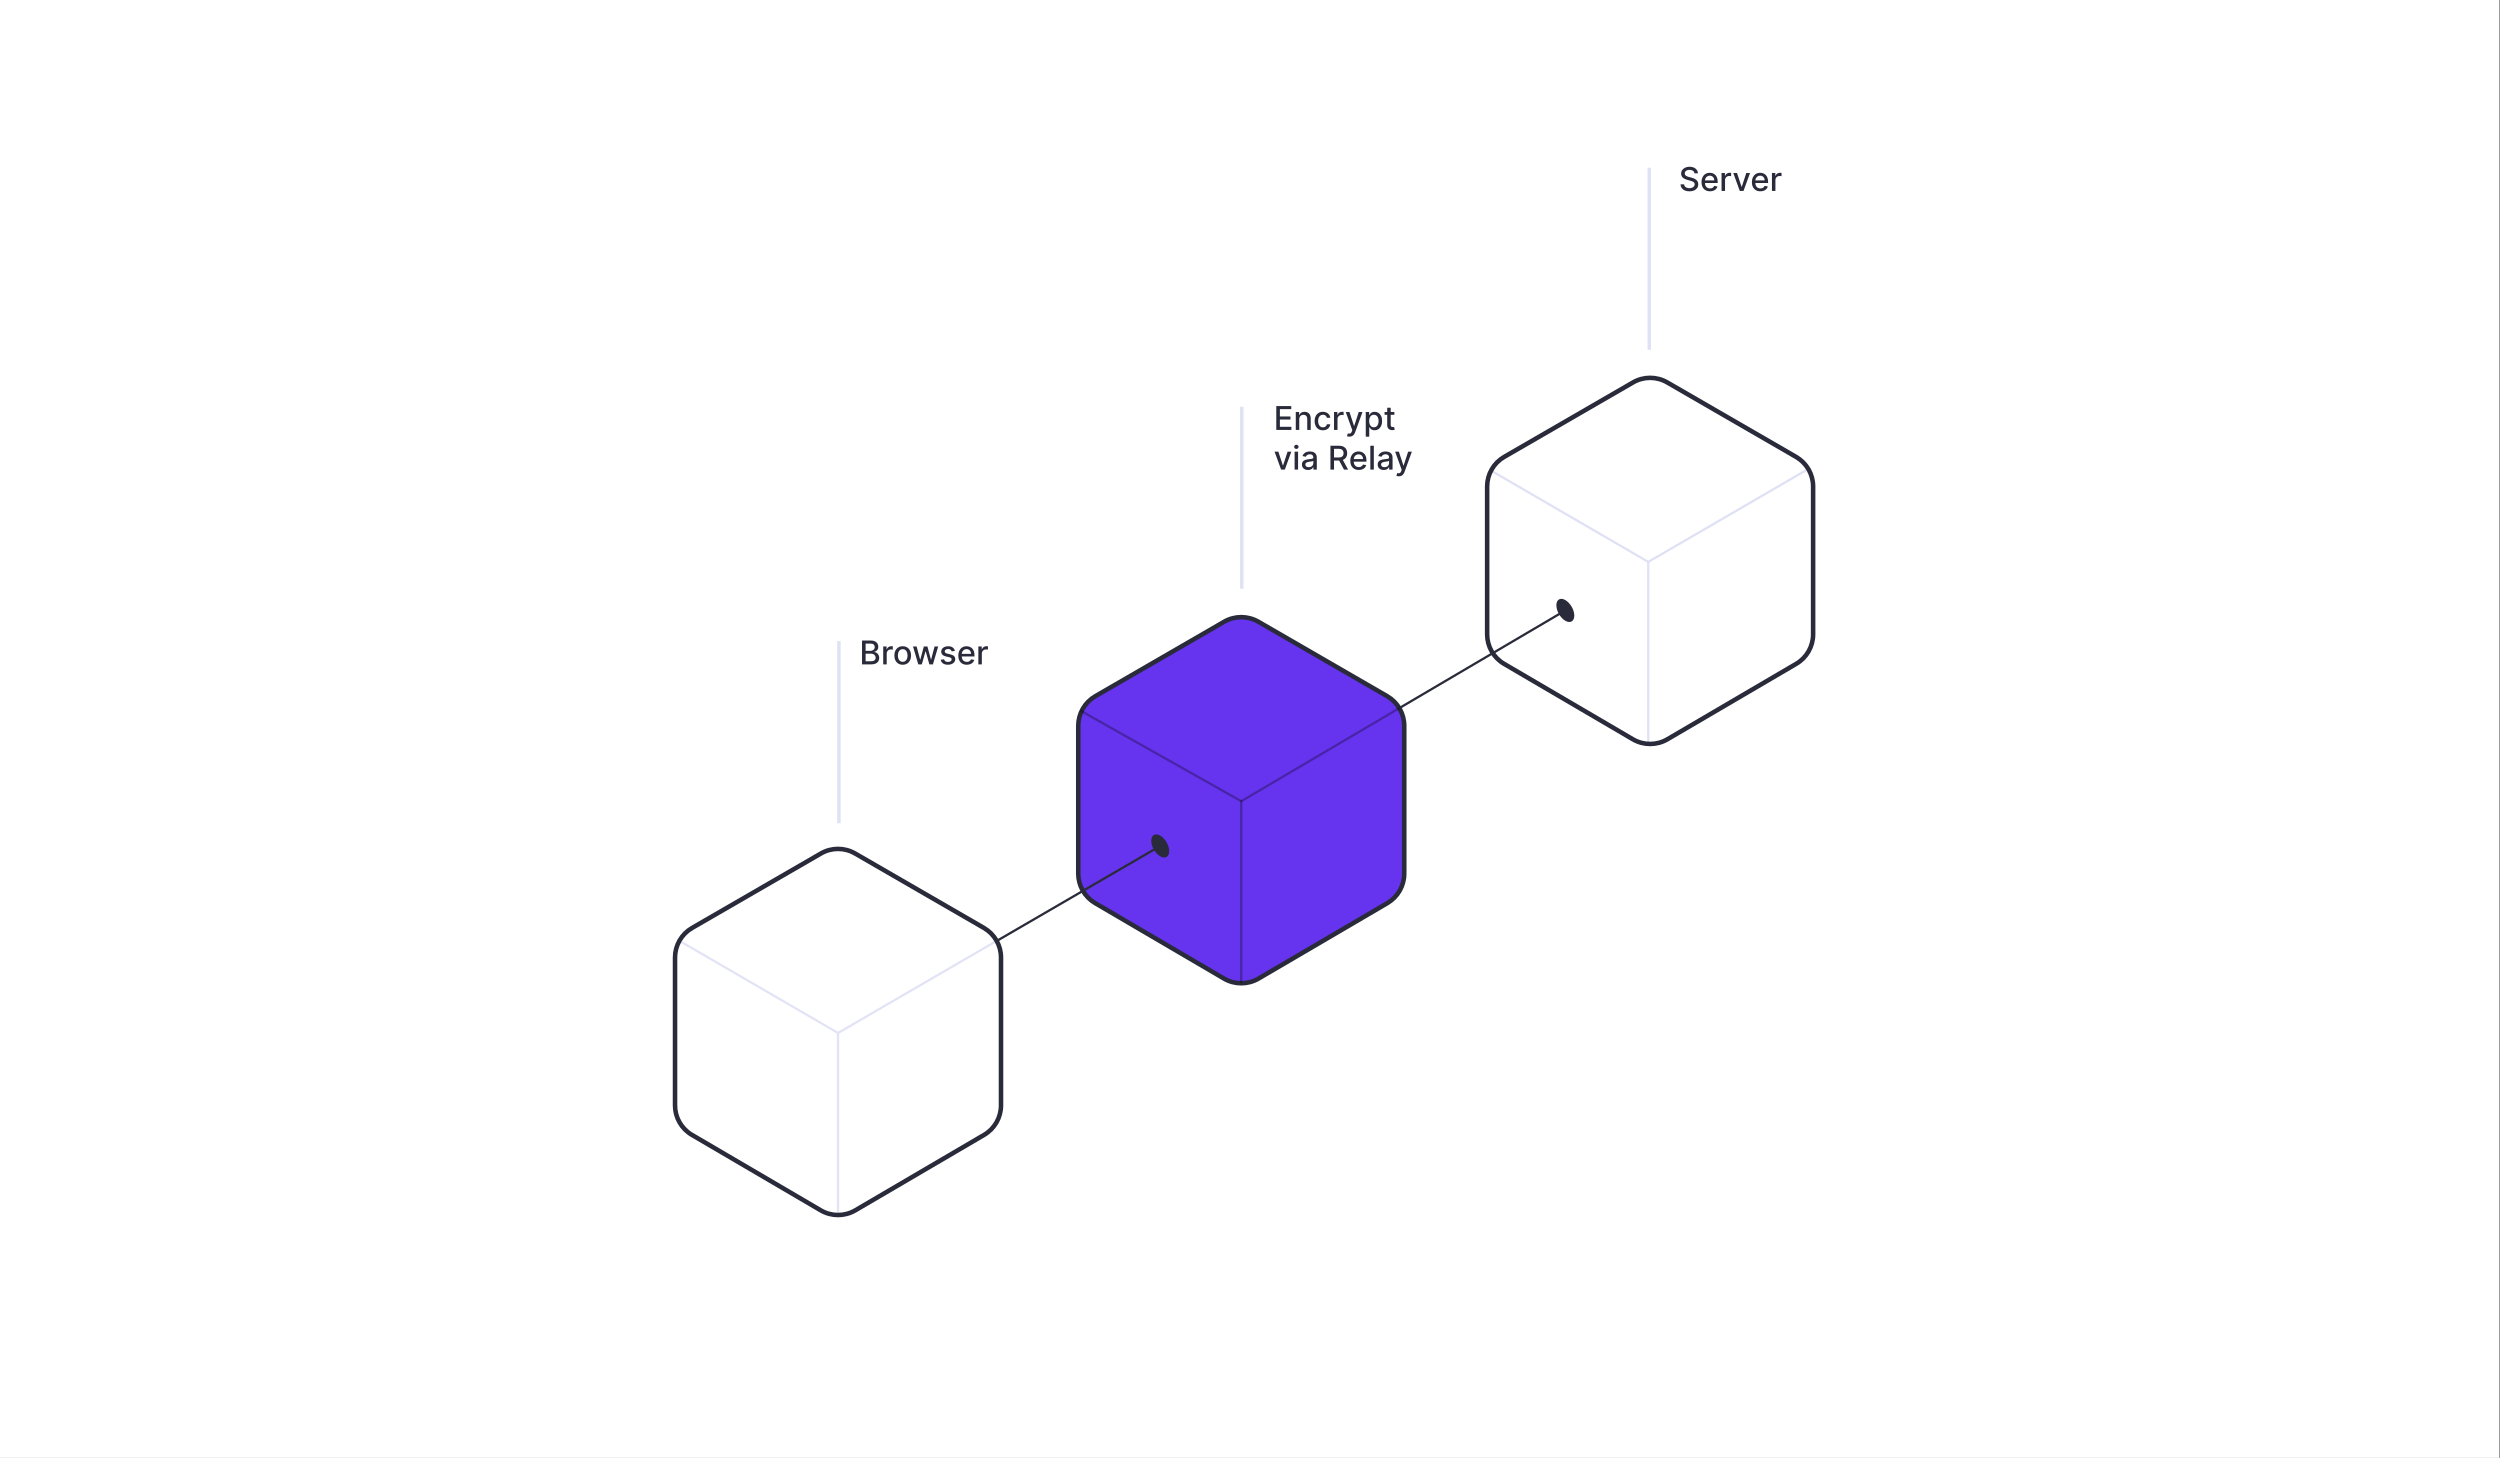 <svg width="1828" height="1066" viewBox="0 0 1828 1066" fill="none" xmlns="http://www.w3.org/2000/svg">
<rect x="0" y="0" width="1828" height="1066" fill="#808080" stroke="none"/>
<rect width="1827.43" height="1066" fill="white"/>
<path d="M895.105 454.602L800.894 509.059C793.176 513.52 788.422 521.759 788.422 530.673V638.817C788.422 647.68 793.122 655.879 800.769 660.358L894.981 715.542C902.774 720.107 912.424 720.107 920.217 715.542L1014.43 660.358C1022.08 655.879 1026.78 647.68 1026.78 638.817V530.673C1026.78 521.759 1022.02 513.52 1014.3 509.059L920.093 454.602C912.363 450.134 902.835 450.134 895.105 454.602Z" fill="#6633EE" stroke="#2A2B3A" stroke-width="3.329"/>
<path d="M790.664 519.987L907.599 585.844L1023.67 517.49" stroke="black" stroke-opacity="0.3" stroke-width="1.664" stroke-linecap="round" stroke-linejoin="bevel"/>
<path d="M907.599 585.728V718.043" stroke="black" stroke-opacity="0.3" stroke-width="1.664" stroke-linecap="round"/>
<path d="M497.713 688.488L612.757 755.31L727.8 688.488" stroke="#DFE1F4" stroke-width="1.664" stroke-linecap="round" stroke-linejoin="bevel"/>
<path d="M1090.15 344.047L1205.2 410.868L1320.24 344.047" stroke="#DFE1F4" stroke-width="1.664" stroke-linecap="round" stroke-linejoin="bevel"/>
<path d="M612.757 755.31V886.886" stroke="#DFE1F4" stroke-width="1.664" stroke-linecap="round"/>
<path d="M1205.2 410.868V542.445" stroke="#DFE1F4" stroke-width="1.664" stroke-linecap="round"/>
<circle cx="7.577" cy="7.577" r="7.577" transform="matrix(0.866 0.5 3.1686e-05 1 841.794 607.198)" fill="#2A2B3A"/>
<circle cx="7.577" cy="7.577" r="7.577" transform="matrix(0.866 0.5 3.1686e-05 1 1138.01 434.979)" fill="#2A2B3A"/>
<path d="M848.355 618.566L729.178 687.799" stroke="#2A2B3A" stroke-width="1.664"/>
<path d="M1144.57 446.346L1023.67 517.49" stroke="#2A2B3A" stroke-width="1.664"/>
<path d="M613.412 601.942L613.412 468.795" stroke="#DFE1F4" stroke-width="2.497"/>
<path d="M1205.92 255.759L1205.92 122.611" stroke="#DFE1F4" stroke-width="2.497"/>
<path d="M908.001 430.516L908.001 297.368" stroke="#DFE1F4" stroke-width="2.497"/>
<path d="M600.263 624.066L506.051 678.523C498.333 682.984 493.58 691.222 493.58 700.137V808.281C493.58 817.144 498.279 825.343 505.927 829.822L600.139 885.006C607.931 889.57 617.582 889.57 625.375 885.006L719.586 829.822C727.234 825.343 731.933 817.144 731.933 808.281V700.137C731.933 691.222 727.18 682.984 719.462 678.523L625.25 624.066C617.52 619.597 607.993 619.597 600.263 624.066Z" fill="white" fill-opacity="0.1" stroke="#2A2B3A" stroke-width="3.329"/>
<path d="M1194.08 279.624L1099.87 334.082C1092.15 338.543 1087.4 346.781 1087.4 355.696V463.839C1087.4 472.702 1092.1 480.901 1099.74 485.381L1193.96 540.565C1201.75 545.129 1211.4 545.129 1219.19 540.565L1313.4 485.381C1321.05 480.901 1325.75 472.702 1325.75 463.839V355.696C1325.75 346.781 1321 338.543 1313.28 334.082L1219.07 279.624C1211.34 275.156 1201.81 275.156 1194.08 279.624Z" stroke="#2A2B3A" stroke-width="3.329"/>
<path d="M630.309 485.795V468.34H636.701C637.94 468.34 638.966 468.545 639.778 468.954C640.591 469.357 641.199 469.906 641.602 470.599C642.005 471.286 642.207 472.062 642.207 472.926C642.207 473.653 642.074 474.267 641.807 474.767C641.54 475.261 641.182 475.659 640.733 475.96C640.29 476.255 639.801 476.471 639.267 476.607V476.778C639.846 476.806 640.412 476.994 640.963 477.34C641.52 477.681 641.98 478.167 642.343 478.798C642.707 479.428 642.889 480.195 642.889 481.099C642.889 481.991 642.679 482.792 642.258 483.502C641.843 484.207 641.201 484.767 640.332 485.181C639.463 485.59 638.352 485.795 637 485.795H630.309ZM632.943 483.536H636.744C638.005 483.536 638.909 483.292 639.454 482.803C640 482.315 640.272 481.704 640.272 480.971C640.272 480.42 640.133 479.914 639.855 479.454C639.576 478.994 639.179 478.627 638.662 478.355C638.15 478.082 637.542 477.945 636.838 477.945H632.943V483.536ZM632.943 475.892H636.471C637.062 475.892 637.593 475.778 638.065 475.551C638.542 475.323 638.92 475.005 639.199 474.596C639.483 474.181 639.625 473.693 639.625 473.13C639.625 472.409 639.372 471.803 638.866 471.315C638.361 470.826 637.585 470.582 636.54 470.582H632.943V475.892ZM645.808 485.795V472.704H648.271V474.784H648.407C648.646 474.079 649.067 473.525 649.669 473.122C650.277 472.713 650.964 472.508 651.731 472.508C651.89 472.508 652.078 472.514 652.294 472.525C652.515 472.536 652.689 472.551 652.814 472.568V475.005C652.711 474.977 652.53 474.945 652.268 474.911C652.007 474.872 651.745 474.852 651.484 474.852C650.882 474.852 650.345 474.98 649.873 475.235C649.407 475.485 649.038 475.835 648.765 476.284C648.493 476.727 648.356 477.232 648.356 477.801V485.795H645.808ZM660.064 486.059C658.837 486.059 657.766 485.778 656.851 485.215C655.937 484.653 655.226 483.866 654.721 482.855C654.215 481.843 653.962 480.661 653.962 479.309C653.962 477.951 654.215 476.764 654.721 475.747C655.226 474.73 655.937 473.94 656.851 473.377C657.766 472.815 658.837 472.534 660.064 472.534C661.292 472.534 662.363 472.815 663.277 473.377C664.192 473.94 664.902 474.73 665.408 475.747C665.914 476.764 666.167 477.951 666.167 479.309C666.167 480.661 665.914 481.843 665.408 482.855C664.902 483.866 664.192 484.653 663.277 485.215C662.363 485.778 661.292 486.059 660.064 486.059ZM660.073 483.92C660.868 483.92 661.527 483.71 662.05 483.289C662.573 482.869 662.959 482.309 663.209 481.61C663.465 480.911 663.593 480.142 663.593 479.301C663.593 478.465 663.465 477.698 663.209 476.999C662.959 476.295 662.573 475.73 662.05 475.303C661.527 474.877 660.868 474.664 660.073 474.664C659.272 474.664 658.607 474.877 658.079 475.303C657.556 475.73 657.167 476.295 656.911 476.999C656.661 477.698 656.536 478.465 656.536 479.301C656.536 480.142 656.661 480.911 656.911 481.61C657.167 482.309 657.556 482.869 658.079 483.289C658.607 483.71 659.272 483.92 660.073 483.92ZM671.451 485.795L667.598 472.704H670.232L672.797 482.318H672.925L675.499 472.704H678.133L680.689 482.275H680.817L683.366 472.704H685.999L682.155 485.795H679.556L676.897 476.343H676.701L674.042 485.795H671.451ZM698.227 475.9L695.917 476.309C695.821 476.014 695.667 475.732 695.457 475.465C695.253 475.198 694.974 474.98 694.622 474.809C694.27 474.639 693.829 474.553 693.301 474.553C692.579 474.553 691.977 474.715 691.494 475.039C691.011 475.357 690.77 475.769 690.77 476.275C690.77 476.713 690.932 477.065 691.255 477.332C691.579 477.599 692.102 477.818 692.824 477.988L694.903 478.465C696.108 478.744 697.005 479.173 697.596 479.752C698.187 480.332 698.483 481.085 698.483 482.011C698.483 482.795 698.255 483.494 697.801 484.107C697.352 484.715 696.724 485.193 695.917 485.539C695.116 485.886 694.187 486.059 693.13 486.059C691.665 486.059 690.468 485.747 689.542 485.122C688.616 484.491 688.048 483.596 687.838 482.437L690.301 482.062C690.454 482.704 690.77 483.19 691.247 483.519C691.724 483.843 692.346 484.005 693.113 484.005C693.949 484.005 694.616 483.832 695.116 483.485C695.616 483.133 695.866 482.704 695.866 482.198C695.866 481.789 695.713 481.445 695.406 481.167C695.105 480.889 694.642 480.678 694.017 480.536L691.801 480.051C690.579 479.772 689.676 479.329 689.091 478.721C688.511 478.113 688.221 477.343 688.221 476.411C688.221 475.639 688.437 474.963 688.869 474.383C689.301 473.803 689.897 473.352 690.659 473.028C691.42 472.698 692.292 472.534 693.275 472.534C694.69 472.534 695.804 472.84 696.616 473.454C697.429 474.062 697.966 474.877 698.227 475.9ZM706.927 486.059C705.637 486.059 704.526 485.784 703.594 485.232C702.668 484.676 701.952 483.894 701.446 482.889C700.946 481.877 700.696 480.693 700.696 479.335C700.696 477.994 700.946 476.812 701.446 475.789C701.952 474.767 702.657 473.968 703.56 473.394C704.469 472.82 705.532 472.534 706.748 472.534C707.486 472.534 708.202 472.656 708.895 472.9C709.589 473.144 710.211 473.528 710.762 474.051C711.313 474.573 711.748 475.252 712.066 476.088C712.384 476.917 712.543 477.926 712.543 479.113V480.017H702.137V478.107H710.046C710.046 477.437 709.91 476.843 709.637 476.326C709.364 475.803 708.981 475.392 708.486 475.09C707.998 474.789 707.424 474.639 706.765 474.639C706.049 474.639 705.424 474.815 704.89 475.167C704.361 475.514 703.952 475.968 703.662 476.531C703.378 477.088 703.236 477.693 703.236 478.346V479.838C703.236 480.713 703.39 481.457 703.696 482.07C704.009 482.684 704.444 483.153 705 483.477C705.557 483.795 706.208 483.954 706.952 483.954C707.435 483.954 707.875 483.886 708.273 483.749C708.671 483.607 709.015 483.397 709.304 483.119C709.594 482.84 709.816 482.497 709.969 482.088L712.381 482.522C712.188 483.232 711.841 483.855 711.341 484.389C710.847 484.917 710.225 485.329 709.475 485.624C708.731 485.914 707.881 486.059 706.927 486.059ZM715.37 485.795V472.704H717.834V474.784H717.97C718.209 474.079 718.629 473.525 719.231 473.122C719.839 472.713 720.527 472.508 721.294 472.508C721.453 472.508 721.64 472.514 721.856 472.525C722.078 472.536 722.251 472.551 722.376 472.568V475.005C722.274 474.977 722.092 474.945 721.831 474.911C721.569 474.872 721.308 474.852 721.047 474.852C720.444 474.852 719.907 474.98 719.436 475.235C718.97 475.485 718.601 475.835 718.328 476.284C718.055 476.727 717.919 477.232 717.919 477.801V485.795H715.37Z" fill="#2A2B3A"/>
<path d="M1238.99 126.742C1238.9 125.935 1238.53 125.31 1237.87 124.867C1237.21 124.418 1236.38 124.194 1235.38 124.194C1234.66 124.194 1234.04 124.307 1233.52 124.535C1233 124.756 1232.59 125.063 1232.3 125.455C1232.02 125.841 1231.88 126.282 1231.88 126.776C1231.88 127.191 1231.97 127.549 1232.17 127.85C1232.36 128.151 1232.62 128.404 1232.94 128.608C1233.27 128.807 1233.61 128.975 1233.98 129.111C1234.35 129.242 1234.71 129.35 1235.05 129.435L1236.75 129.878C1237.31 130.015 1237.88 130.199 1238.46 130.432C1239.05 130.665 1239.59 130.972 1240.09 131.353C1240.59 131.733 1241 132.205 1241.3 132.768C1241.61 133.33 1241.77 134.003 1241.77 134.787C1241.77 135.776 1241.52 136.654 1241 137.421C1240.5 138.188 1239.76 138.793 1238.8 139.236C1237.84 139.68 1236.67 139.901 1235.31 139.901C1234 139.901 1232.87 139.694 1231.92 139.279C1230.96 138.864 1230.22 138.276 1229.68 137.515C1229.14 136.748 1228.84 135.839 1228.78 134.787H1231.42C1231.48 135.418 1231.68 135.944 1232.04 136.364C1232.4 136.779 1232.86 137.089 1233.43 137.293C1234 137.492 1234.62 137.591 1235.29 137.591C1236.04 137.591 1236.7 137.475 1237.28 137.242C1237.86 137.003 1238.33 136.674 1238.66 136.253C1239 135.827 1239.16 135.33 1239.16 134.762C1239.16 134.245 1239.02 133.822 1238.72 133.492C1238.43 133.162 1238.04 132.89 1237.54 132.674C1237.04 132.458 1236.48 132.268 1235.86 132.103L1233.79 131.54C1232.4 131.16 1231.29 130.6 1230.47 129.861C1229.66 129.123 1229.25 128.145 1229.25 126.93C1229.25 125.924 1229.52 125.046 1230.07 124.296C1230.61 123.546 1231.35 122.964 1232.29 122.549C1233.22 122.128 1234.27 121.918 1235.44 121.918C1236.62 121.918 1237.66 122.126 1238.57 122.54C1239.48 122.955 1240.19 123.526 1240.71 124.253C1241.24 124.975 1241.51 125.805 1241.53 126.742H1238.99ZM1250.36 139.876C1249.07 139.876 1247.96 139.6 1247.02 139.049C1246.1 138.492 1245.38 137.711 1244.88 136.705C1244.38 135.694 1244.13 134.509 1244.13 133.151C1244.13 131.81 1244.38 130.628 1244.88 129.606C1245.38 128.583 1246.09 127.785 1246.99 127.211C1247.9 126.637 1248.96 126.35 1250.18 126.35C1250.92 126.35 1251.63 126.472 1252.32 126.716C1253.02 126.961 1253.64 127.344 1254.19 127.867C1254.74 128.39 1255.18 129.069 1255.49 129.904C1255.81 130.733 1255.97 131.742 1255.97 132.93V133.833H1245.57V131.924H1253.48C1253.48 131.253 1253.34 130.66 1253.07 130.143C1252.79 129.62 1252.41 129.208 1251.92 128.907C1251.43 128.606 1250.85 128.455 1250.19 128.455C1249.48 128.455 1248.85 128.631 1248.32 128.983C1247.79 129.33 1247.38 129.785 1247.09 130.347C1246.81 130.904 1246.67 131.509 1246.67 132.162V133.654C1246.67 134.529 1246.82 135.273 1247.13 135.887C1247.44 136.501 1247.87 136.969 1248.43 137.293C1248.99 137.611 1249.64 137.77 1250.38 137.77C1250.86 137.77 1251.3 137.702 1251.7 137.566C1252.1 137.424 1252.44 137.214 1252.73 136.935C1253.02 136.657 1253.24 136.313 1253.4 135.904L1255.81 136.339C1255.62 137.049 1255.27 137.671 1254.77 138.205C1254.28 138.733 1253.65 139.145 1252.9 139.441C1252.16 139.731 1251.31 139.876 1250.36 139.876ZM1258.8 139.611V126.52H1261.26V128.6H1261.4C1261.64 127.895 1262.06 127.341 1262.66 126.938C1263.27 126.529 1263.96 126.324 1264.72 126.324C1264.88 126.324 1265.07 126.33 1265.29 126.341C1265.51 126.353 1265.68 126.367 1265.81 126.384V128.822C1265.7 128.793 1265.52 128.762 1265.26 128.728C1265 128.688 1264.74 128.668 1264.48 128.668C1263.87 128.668 1263.34 128.796 1262.86 129.052C1262.4 129.302 1262.03 129.651 1261.76 130.1C1261.48 130.543 1261.35 131.049 1261.35 131.617V139.611H1258.8ZM1279.61 126.52L1274.86 139.611H1272.13L1267.38 126.52H1270.11L1273.43 136.594H1273.57L1276.87 126.52H1279.61ZM1287.2 139.876C1285.91 139.876 1284.8 139.6 1283.87 139.049C1282.94 138.492 1282.23 137.711 1281.72 136.705C1281.22 135.694 1280.97 134.509 1280.97 133.151C1280.97 131.81 1281.22 130.628 1281.72 129.606C1282.23 128.583 1282.93 127.785 1283.83 127.211C1284.74 126.637 1285.8 126.35 1287.02 126.35C1287.76 126.35 1288.48 126.472 1289.17 126.716C1289.86 126.961 1290.48 127.344 1291.03 127.867C1291.59 128.39 1292.02 129.069 1292.34 129.904C1292.66 130.733 1292.82 131.742 1292.82 132.93V133.833H1282.41V131.924H1290.32C1290.32 131.253 1290.18 130.66 1289.91 130.143C1289.64 129.62 1289.25 129.208 1288.76 128.907C1288.27 128.606 1287.7 128.455 1287.04 128.455C1286.32 128.455 1285.7 128.631 1285.16 128.983C1284.63 129.33 1284.23 129.785 1283.94 130.347C1283.65 130.904 1283.51 131.509 1283.51 132.162V133.654C1283.51 134.529 1283.66 135.273 1283.97 135.887C1284.28 136.501 1284.72 136.969 1285.27 137.293C1285.83 137.611 1286.48 137.77 1287.23 137.77C1287.71 137.77 1288.15 137.702 1288.55 137.566C1288.94 137.424 1289.29 137.214 1289.58 136.935C1289.87 136.657 1290.09 136.313 1290.24 135.904L1292.65 136.339C1292.46 137.049 1292.11 137.671 1291.61 138.205C1291.12 138.733 1290.5 139.145 1289.75 139.441C1289 139.731 1288.15 139.876 1287.2 139.876ZM1295.64 139.611V126.52H1298.11V128.6H1298.24C1298.48 127.895 1298.9 127.341 1299.5 126.938C1300.11 126.529 1300.8 126.324 1301.57 126.324C1301.73 126.324 1301.91 126.33 1302.13 126.341C1302.35 126.353 1302.52 126.367 1302.65 126.384V128.822C1302.55 128.793 1302.36 128.762 1302.1 128.728C1301.84 128.688 1301.58 128.668 1301.32 128.668C1300.72 128.668 1300.18 128.796 1299.71 129.052C1299.24 129.302 1298.87 129.651 1298.6 130.1C1298.33 130.543 1298.19 131.049 1298.19 131.617V139.611H1295.64Z" fill="#2A2B3A"/>
<path d="M933.22 314.368V296.914H944.163V299.181H935.853V304.499H943.592V306.757H935.853V312.101H944.265V314.368H933.22ZM950.024 306.595V314.368H947.476V301.277H949.922V303.408H950.084C950.385 302.715 950.857 302.158 951.499 301.737C952.147 301.317 952.962 301.107 953.945 301.107C954.837 301.107 955.618 301.294 956.289 301.669C956.959 302.039 957.479 302.59 957.848 303.323C958.218 304.056 958.402 304.962 958.402 306.041V314.368H955.854V306.348C955.854 305.399 955.607 304.658 955.113 304.124C954.618 303.584 953.939 303.314 953.076 303.314C952.485 303.314 951.959 303.442 951.499 303.698C951.044 303.953 950.684 304.328 950.417 304.823C950.155 305.311 950.024 305.902 950.024 306.595ZM967.334 314.632C966.067 314.632 964.976 314.345 964.061 313.772C963.152 313.192 962.453 312.394 961.965 311.377C961.476 310.36 961.232 309.195 961.232 307.882C961.232 306.553 961.482 305.38 961.982 304.362C962.482 303.34 963.186 302.541 964.096 301.968C965.005 301.394 966.076 301.107 967.309 301.107C968.303 301.107 969.189 301.291 969.968 301.661C970.746 302.024 971.374 302.536 971.851 303.195C972.334 303.854 972.621 304.624 972.712 305.505H970.232C970.096 304.891 969.783 304.362 969.294 303.919C968.811 303.476 968.164 303.255 967.351 303.255C966.641 303.255 966.019 303.442 965.485 303.817C964.956 304.186 964.544 304.715 964.249 305.402C963.953 306.084 963.806 306.891 963.806 307.823C963.806 308.777 963.951 309.601 964.24 310.294C964.53 310.987 964.939 311.524 965.468 311.905C966.002 312.286 966.63 312.476 967.351 312.476C967.834 312.476 968.272 312.388 968.664 312.212C969.061 312.03 969.394 311.772 969.661 311.436C969.934 311.101 970.124 310.698 970.232 310.226H972.712C972.621 311.073 972.346 311.828 971.885 312.493C971.425 313.158 970.809 313.681 970.036 314.061C969.269 314.442 968.368 314.632 967.334 314.632ZM975.437 314.368V301.277H977.9V303.357H978.037C978.275 302.652 978.696 302.098 979.298 301.695C979.906 301.286 980.593 301.081 981.36 301.081C981.52 301.081 981.707 301.087 981.923 301.098C982.145 301.11 982.318 301.124 982.443 301.141V303.578C982.341 303.55 982.159 303.519 981.897 303.485C981.636 303.445 981.375 303.425 981.113 303.425C980.511 303.425 979.974 303.553 979.502 303.809C979.037 304.059 978.667 304.408 978.395 304.857C978.122 305.3 977.985 305.806 977.985 306.374V314.368H975.437ZM986.657 319.277C986.277 319.277 985.93 319.246 985.618 319.184C985.305 319.127 985.072 319.064 984.919 318.996L985.532 316.908C985.998 317.033 986.413 317.087 986.777 317.07C987.14 317.053 987.461 316.916 987.74 316.661C988.024 316.405 988.274 315.987 988.49 315.408L988.805 314.539L984.015 301.277H986.743L990.058 311.436H990.194L993.51 301.277H996.245L990.85 316.115C990.6 316.797 990.282 317.374 989.896 317.845C989.51 318.323 989.049 318.681 988.515 318.919C987.981 319.158 987.362 319.277 986.657 319.277ZM998.64 319.277V301.277H1001.13V303.399H1001.34C1001.49 303.127 1001.7 302.811 1001.98 302.453C1002.26 302.095 1002.65 301.783 1003.14 301.516C1003.63 301.243 1004.29 301.107 1005.1 301.107C1006.16 301.107 1007.1 301.374 1007.93 301.908C1008.76 302.442 1009.41 303.212 1009.88 304.218C1010.36 305.223 1010.6 306.434 1010.6 307.848C1010.6 309.263 1010.36 310.476 1009.89 311.487C1009.42 312.493 1008.77 313.269 1007.95 313.814C1007.12 314.354 1006.18 314.624 1005.13 314.624C1004.33 314.624 1003.68 314.49 1003.17 314.223C1002.67 313.956 1002.28 313.644 1002 313.286C1001.71 312.928 1001.5 312.61 1001.34 312.331H1001.19V319.277H998.64ZM1001.14 307.823C1001.14 308.743 1001.27 309.55 1001.54 310.243C1001.81 310.936 1002.19 311.479 1002.7 311.871C1003.2 312.257 1003.82 312.451 1004.56 312.451C1005.32 312.451 1005.95 312.249 1006.46 311.845C1006.98 311.436 1007.36 310.882 1007.62 310.184C1007.89 309.485 1008.02 308.698 1008.02 307.823C1008.02 306.959 1007.89 306.184 1007.63 305.496C1007.38 304.809 1006.99 304.266 1006.47 303.868C1005.96 303.47 1005.32 303.272 1004.56 303.272C1003.82 303.272 1003.19 303.462 1002.68 303.843C1002.17 304.223 1001.79 304.755 1001.53 305.436C1001.27 306.118 1001.14 306.914 1001.14 307.823ZM1019.56 301.277V303.323H1012.41V301.277H1019.56ZM1014.33 298.141H1016.88V310.524C1016.88 311.019 1016.95 311.391 1017.1 311.641C1017.25 311.885 1017.44 312.053 1017.67 312.144C1017.91 312.229 1018.17 312.272 1018.45 312.272C1018.65 312.272 1018.83 312.257 1018.98 312.229C1019.14 312.201 1019.26 312.178 1019.34 312.161L1019.8 314.266C1019.65 314.323 1019.44 314.38 1019.17 314.436C1018.9 314.499 1018.56 314.533 1018.15 314.539C1017.48 314.55 1016.85 314.431 1016.27 314.181C1015.69 313.931 1015.23 313.544 1014.87 313.022C1014.51 312.499 1014.33 311.843 1014.33 311.053V298.141ZM944.214 330.277L939.467 343.368H936.74L931.984 330.277H934.72L938.035 340.351H938.172L941.478 330.277H944.214ZM946.609 343.368V330.277H949.157V343.368H946.609ZM947.896 328.257C947.453 328.257 947.072 328.11 946.754 327.814C946.441 327.513 946.285 327.155 946.285 326.74C946.285 326.32 946.441 325.962 946.754 325.666C947.072 325.365 947.453 325.215 947.896 325.215C948.339 325.215 948.717 325.365 949.029 325.666C949.348 325.962 949.507 326.32 949.507 326.74C949.507 327.155 949.348 327.513 949.029 327.814C948.717 328.11 948.339 328.257 947.896 328.257ZM956.395 343.658C955.566 343.658 954.816 343.505 954.145 343.198C953.475 342.885 952.944 342.434 952.551 341.843C952.165 341.252 951.972 340.527 951.972 339.669C951.972 338.931 952.114 338.323 952.398 337.845C952.682 337.368 953.066 336.99 953.549 336.712C954.032 336.434 954.571 336.223 955.168 336.081C955.765 335.939 956.372 335.831 956.992 335.757C957.776 335.666 958.412 335.593 958.901 335.536C959.39 335.473 959.745 335.374 959.966 335.237C960.188 335.101 960.299 334.88 960.299 334.573V334.513C960.299 333.769 960.088 333.192 959.668 332.783C959.253 332.374 958.634 332.169 957.81 332.169C956.952 332.169 956.276 332.36 955.782 332.74C955.293 333.115 954.955 333.533 954.767 333.993L952.372 333.448C952.657 332.652 953.071 332.01 953.617 331.522C954.168 331.027 954.801 330.669 955.517 330.448C956.233 330.22 956.986 330.107 957.776 330.107C958.299 330.107 958.853 330.169 959.438 330.294C960.029 330.414 960.58 330.635 961.091 330.959C961.608 331.283 962.032 331.746 962.361 332.348C962.691 332.945 962.855 333.72 962.855 334.675V343.368H960.367V341.578H960.265C960.1 341.908 959.853 342.232 959.523 342.55C959.194 342.868 958.77 343.132 958.253 343.343C957.736 343.553 957.117 343.658 956.395 343.658ZM956.949 341.612C957.654 341.612 958.256 341.473 958.756 341.195C959.262 340.916 959.645 340.553 959.907 340.104C960.174 339.649 960.307 339.164 960.307 338.647V336.959C960.216 337.05 960.04 337.135 959.779 337.215C959.523 337.289 959.23 337.354 958.901 337.411C958.571 337.462 958.25 337.51 957.938 337.556C957.625 337.595 957.364 337.63 957.154 337.658C956.659 337.72 956.208 337.826 955.799 337.973C955.395 338.121 955.071 338.334 954.827 338.612C954.588 338.885 954.469 339.249 954.469 339.703C954.469 340.334 954.702 340.811 955.168 341.135C955.634 341.453 956.228 341.612 956.949 341.612ZM972.806 343.368V325.914H979.027C980.38 325.914 981.502 326.147 982.394 326.612C983.292 327.078 983.962 327.723 984.405 328.547C984.848 329.365 985.07 330.311 985.07 331.385C985.07 332.453 984.846 333.394 984.397 334.206C983.953 335.013 983.283 335.641 982.385 336.09C981.493 336.539 980.371 336.763 979.019 336.763H974.306V334.496H978.78C979.632 334.496 980.326 334.374 980.86 334.13C981.399 333.885 981.794 333.53 982.044 333.064C982.294 332.598 982.419 332.039 982.419 331.385C982.419 330.726 982.292 330.155 982.036 329.672C981.786 329.189 981.391 328.82 980.851 328.564C980.317 328.303 979.615 328.172 978.746 328.172H975.439V343.368H972.806ZM981.422 335.493L985.735 343.368H982.735L978.507 335.493H981.422ZM993.548 343.632C992.258 343.632 991.147 343.357 990.216 342.806C989.289 342.249 988.573 341.468 988.068 340.462C987.568 339.451 987.318 338.266 987.318 336.908C987.318 335.567 987.568 334.385 988.068 333.362C988.573 332.34 989.278 331.541 990.181 330.968C991.091 330.394 992.153 330.107 993.369 330.107C994.108 330.107 994.823 330.229 995.517 330.473C996.21 330.718 996.832 331.101 997.383 331.624C997.934 332.147 998.369 332.826 998.687 333.661C999.005 334.49 999.164 335.499 999.164 336.686V337.59H988.758V335.681H996.667C996.667 335.01 996.531 334.416 996.258 333.899C995.985 333.377 995.602 332.965 995.108 332.664C994.619 332.362 994.045 332.212 993.386 332.212C992.67 332.212 992.045 332.388 991.511 332.74C990.983 333.087 990.573 333.541 990.284 334.104C990 334.661 989.858 335.266 989.858 335.919V337.411C989.858 338.286 990.011 339.03 990.318 339.644C990.63 340.257 991.065 340.726 991.622 341.05C992.179 341.368 992.829 341.527 993.573 341.527C994.056 341.527 994.497 341.459 994.895 341.323C995.292 341.181 995.636 340.97 995.926 340.692C996.216 340.414 996.437 340.07 996.591 339.661L999.002 340.095C998.809 340.806 998.463 341.428 997.963 341.962C997.468 342.49 996.846 342.902 996.096 343.198C995.352 343.487 994.502 343.632 993.548 343.632ZM1004.54 325.914V343.368H1001.99V325.914H1004.54ZM1011.78 343.658C1010.95 343.658 1010.2 343.505 1009.53 343.198C1008.86 342.885 1008.33 342.434 1007.93 341.843C1007.55 341.252 1007.35 340.527 1007.35 339.669C1007.35 338.931 1007.5 338.323 1007.78 337.845C1008.06 337.368 1008.45 336.99 1008.93 336.712C1009.41 336.434 1009.95 336.223 1010.55 336.081C1011.15 335.939 1011.76 335.831 1012.37 335.757C1013.16 335.666 1013.8 335.593 1014.28 335.536C1014.77 335.473 1015.13 335.374 1015.35 335.237C1015.57 335.101 1015.68 334.88 1015.68 334.573V334.513C1015.68 333.769 1015.47 333.192 1015.05 332.783C1014.64 332.374 1014.02 332.169 1013.19 332.169C1012.33 332.169 1011.66 332.36 1011.16 332.74C1010.68 333.115 1010.34 333.533 1010.15 333.993L1007.76 333.448C1008.04 332.652 1008.45 332.01 1009 331.522C1009.55 331.027 1010.18 330.669 1010.9 330.448C1011.62 330.22 1012.37 330.107 1013.16 330.107C1013.68 330.107 1014.24 330.169 1014.82 330.294C1015.41 330.414 1015.96 330.635 1016.47 330.959C1016.99 331.283 1017.41 331.746 1017.74 332.348C1018.07 332.945 1018.24 333.72 1018.24 334.675V343.368H1015.75V341.578H1015.65C1015.48 341.908 1015.24 342.232 1014.91 342.55C1014.58 342.868 1014.15 343.132 1013.64 343.343C1013.12 343.553 1012.5 343.658 1011.78 343.658ZM1012.33 341.612C1013.04 341.612 1013.64 341.473 1014.14 341.195C1014.64 340.916 1015.03 340.553 1015.29 340.104C1015.56 339.649 1015.69 339.164 1015.69 338.647V336.959C1015.6 337.05 1015.42 337.135 1015.16 337.215C1014.91 337.289 1014.61 337.354 1014.28 337.411C1013.95 337.462 1013.63 337.51 1013.32 337.556C1013.01 337.595 1012.75 337.63 1012.54 337.658C1012.04 337.72 1011.59 337.826 1011.18 337.973C1010.78 338.121 1010.45 338.334 1010.21 338.612C1009.97 338.885 1009.85 339.249 1009.85 339.703C1009.85 340.334 1010.08 340.811 1010.55 341.135C1011.02 341.453 1011.61 341.612 1012.33 341.612ZM1022.77 348.277C1022.39 348.277 1022.05 348.246 1021.73 348.184C1021.42 348.127 1021.19 348.064 1021.04 347.996L1021.65 345.908C1022.12 346.033 1022.53 346.087 1022.89 346.07C1023.26 346.053 1023.58 345.916 1023.86 345.661C1024.14 345.405 1024.39 344.987 1024.61 344.408L1024.92 343.539L1020.13 330.277H1022.86L1026.18 340.436H1026.31L1029.63 330.277H1032.36L1026.97 345.115C1026.72 345.797 1026.4 346.374 1026.01 346.845C1025.63 347.323 1025.17 347.681 1024.63 347.919C1024.1 348.158 1023.48 348.277 1022.77 348.277Z" fill="#2A2B3A"/>
</svg>
